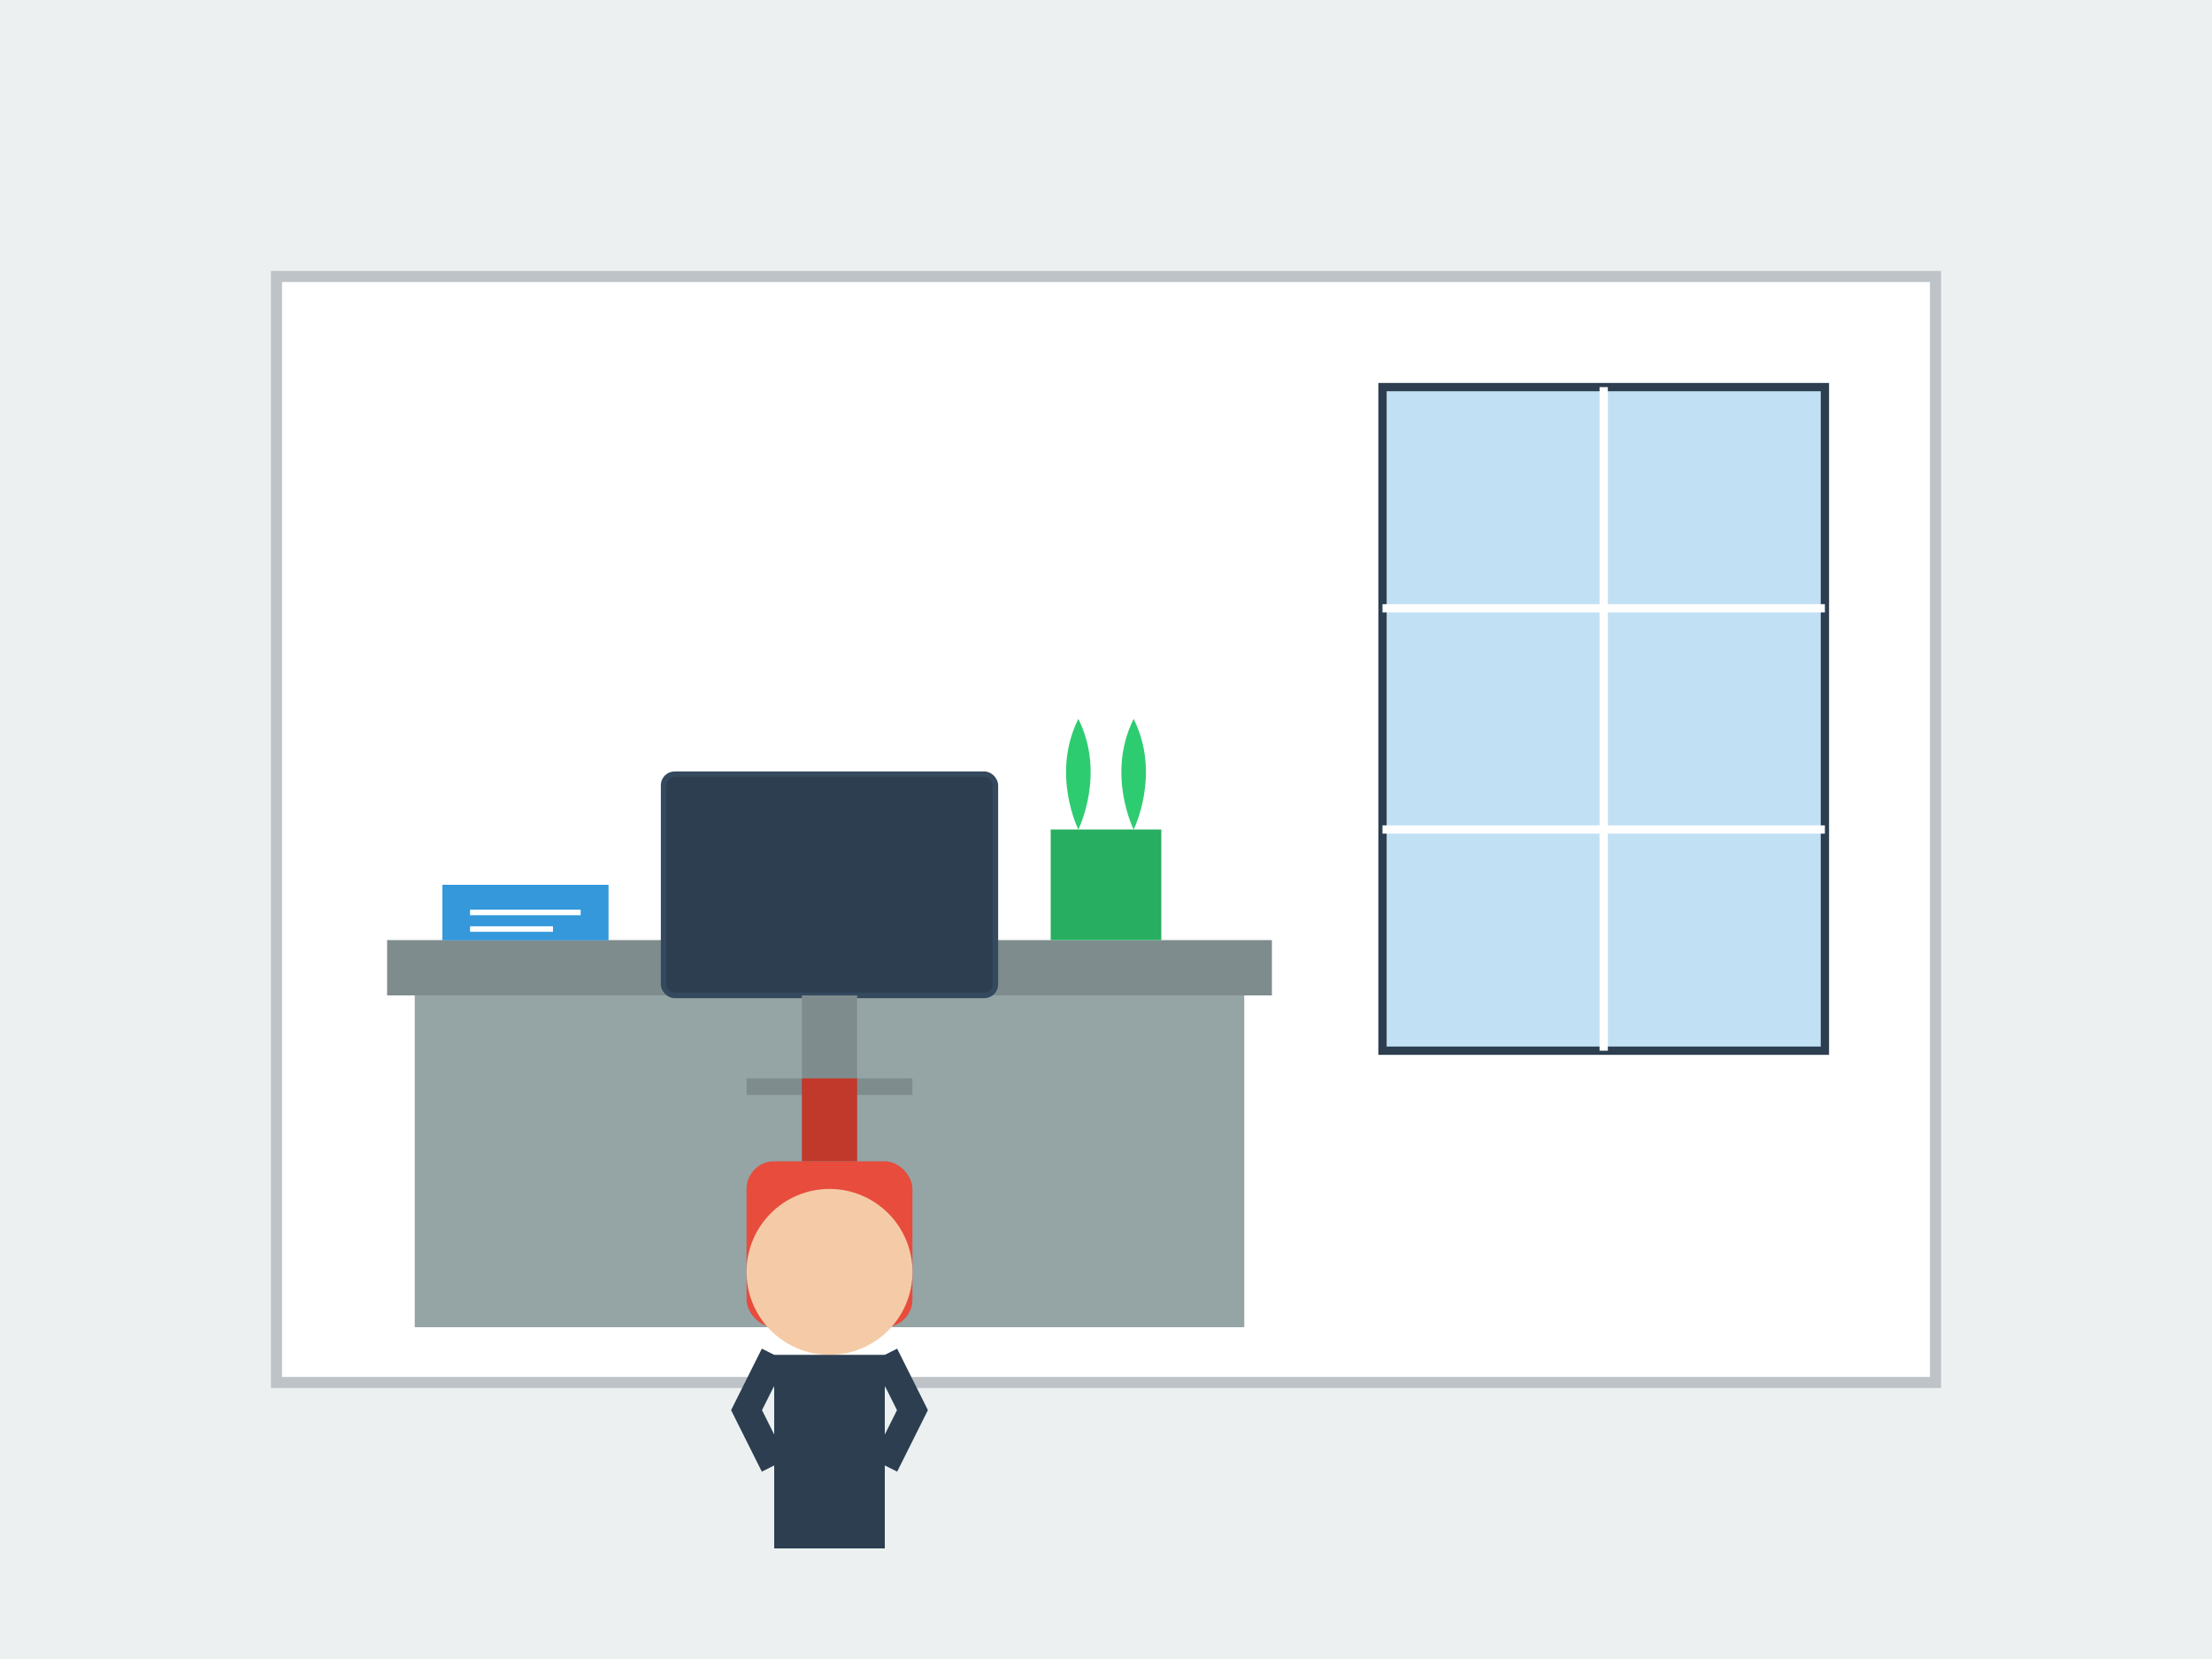 <svg width="400" height="300" viewBox="0 0 400 300" fill="none" xmlns="http://www.w3.org/2000/svg">
  <!-- Background -->
  <rect width="400" height="300" fill="#ecf0f1"/>
  
  <!-- Office background -->
  <rect x="50" y="50" width="300" height="200" fill="#ffffff" stroke="#bdc3c7" stroke-width="2"/>
  
  <!-- Window with view -->
  <rect x="250" y="70" width="80" height="120" fill="#3498db" stroke="#2c3e50" stroke-width="1.5" fill-opacity="0.3"/>
  <path d="M250 110H330M250 150H330M290 70V190" stroke="#ffffff" stroke-width="1.5"/>
  
  <!-- Desk -->
  <rect x="70" y="170" width="160" height="10" fill="#7f8c8d"/>
  <rect x="75" y="180" width="150" height="60" fill="#95a5a6"/>
  <rect x="80" y="160" width="30" height="10" fill="#3498db"/>
  
  <!-- Computer -->
  <rect x="120" y="140" width="60" height="40" rx="2" fill="#2c3e50" stroke="#34495e" stroke-width="1"/>
  <rect x="145" y="180" width="10" height="15" fill="#7f8c8d"/>
  <rect x="135" y="195" width="30" height="3" fill="#7f8c8d"/>
  
  <!-- Chair -->
  <rect x="135" y="210" width="30" height="30" rx="5" fill="#e74c3c"/>
  <rect x="145" y="195" width="10" height="15" fill="#c0392b"/>
  
  <!-- Agent - simplified professional person -->
  <circle cx="150" cy="230" r="15" fill="#f5cba7"/> <!-- head -->
  <rect x="140" y="245" width="20" height="35" fill="#2c3e50"/> <!-- body - suit -->
  <path d="M140 245L135 255L140 265" stroke="#2c3e50" stroke-width="5"/> <!-- left arm -->
  <path d="M160 245L165 255L160 265" stroke="#2c3e50" stroke-width="5"/> <!-- right arm -->
  
  <!-- Plants for decor -->
  <rect x="190" y="150" width="20" height="20" fill="#27ae60"/>
  <path d="M195 150C195 150 190 140 195 130C200 140 195 150 195 150" fill="#2ecc71"/>
  <path d="M205 150C205 150 210 140 205 130C200 140 205 150 205 150" fill="#2ecc71"/>
  
  <!-- Real estate signs/materials on desk -->
  <rect x="80" y="160" width="30" height="10" fill="#3498db"/>
  <path d="M85 165H105" stroke="#ffffff" stroke-width="1"/>
  <path d="M85 168H100" stroke="#ffffff" stroke-width="1"/>
</svg>
